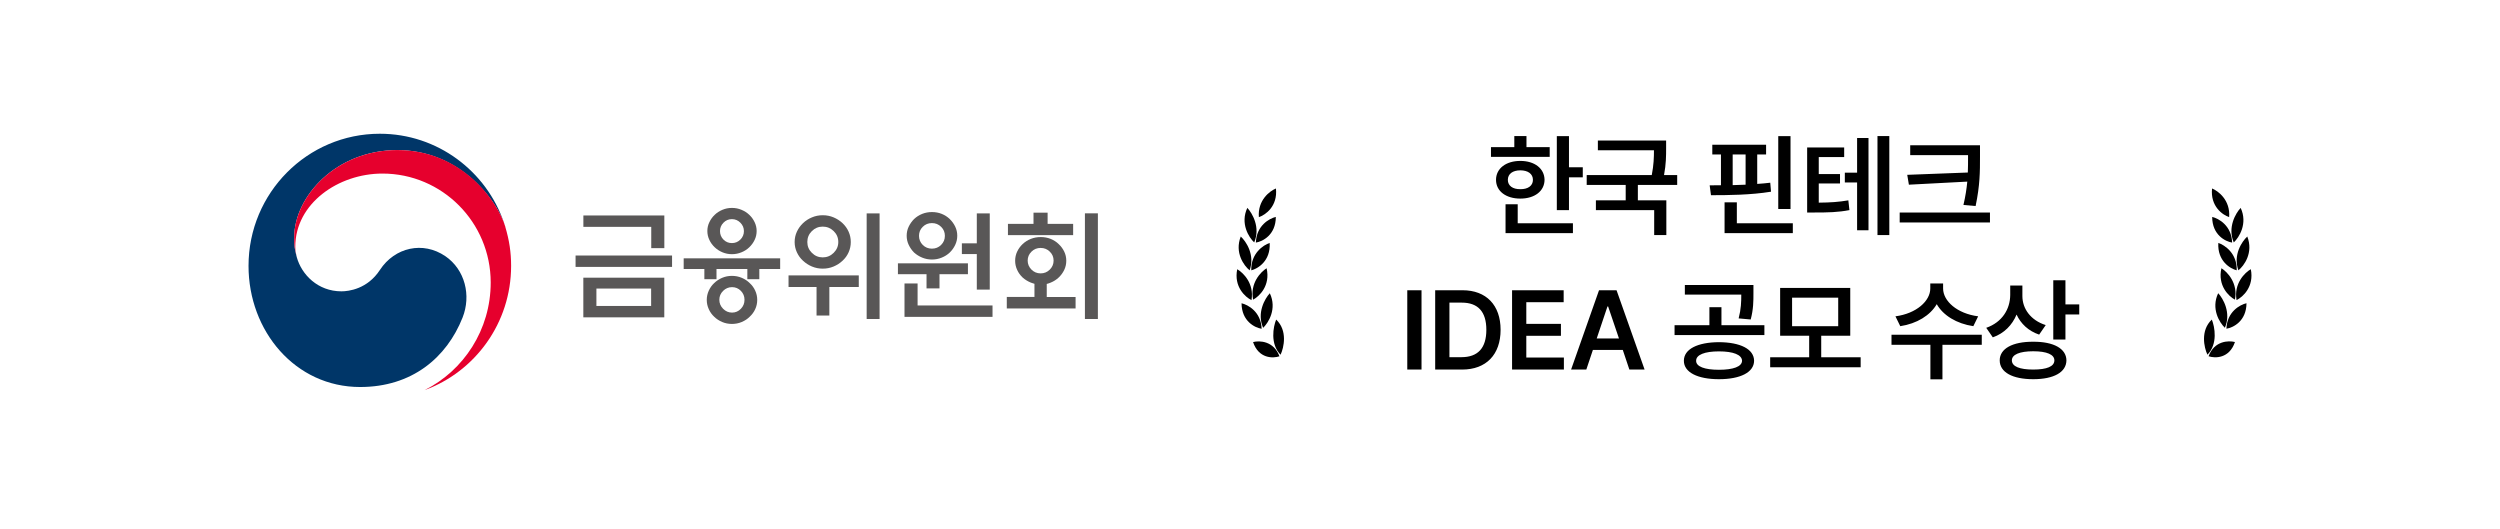<svg width="312" height="66" viewBox="0 0 312 66" fill="none" xmlns="http://www.w3.org/2000/svg">
<path d="M276.065 23.521C276.845 23.836 278.363 24.991 278.197 27.094C277.388 26.833 275.83 25.753 276.065 23.521Z" fill="black"/>
<path d="M276.081 27.072C276.887 27.26 278.512 28.163 278.569 30.275C277.739 30.145 276.081 29.323 276.081 27.072Z" fill="black"/>
<path d="M276.847 30.318C277.64 30.577 279.209 31.623 279.141 33.734C278.322 33.531 276.716 32.563 276.847 30.318Z" fill="black"/>
<path d="M277.233 33.475C277.967 33.927 279.331 35.344 278.918 37.395C278.149 36.99 276.735 35.639 277.233 33.475Z" fill="black"/>
<path d="M279.634 25.945C279.012 26.605 277.97 28.391 278.776 30.255C279.442 29.631 280.545 27.894 279.634 25.945Z" fill="black"/>
<path d="M280.461 29.516C279.802 30.119 278.658 31.807 279.353 33.737C280.053 33.174 281.255 31.541 280.461 29.516Z" fill="black"/>
<path d="M280.901 33.594C280.157 34.019 278.759 35.385 279.122 37.45C279.901 37.074 281.346 35.776 280.901 33.594Z" fill="black"/>
<path d="M276.83 36.59C277.448 37.255 278.481 39.05 277.664 40.907C277.002 40.276 275.908 38.531 276.83 36.59Z" fill="black"/>
<path d="M276.035 39.881C276.403 40.785 276.81 42.929 275.486 44.267C275.066 43.374 274.587 41.248 276.035 39.881Z" fill="black"/>
<path d="M280.362 37.842C279.555 38.023 277.924 38.912 277.856 41.023C278.686 40.9 280.349 40.092 280.362 37.842Z" fill="black"/>
<path d="M278.922 42.684C278.12 42.474 276.338 42.536 275.629 44.459C276.435 44.733 278.222 44.761 278.922 42.684Z" fill="black"/>
<path d="M159.238 23.523C158.458 23.838 156.94 24.993 157.106 27.097C157.915 26.836 159.473 25.755 159.238 23.523Z" fill="black"/>
<path d="M159.222 27.072C158.416 27.26 156.79 28.163 156.734 30.275C157.564 30.145 159.222 29.323 159.222 27.072Z" fill="black"/>
<path d="M158.456 30.32C157.663 30.579 156.094 31.625 156.161 33.737C156.981 33.533 158.587 32.565 158.456 30.32Z" fill="black"/>
<path d="M158.073 33.478C157.339 33.931 155.975 35.349 156.388 37.399C157.157 36.995 158.571 35.644 158.073 33.478Z" fill="black"/>
<path d="M155.665 25.943C156.287 26.604 157.33 28.39 156.523 30.254C155.857 29.629 154.754 27.892 155.665 25.943Z" fill="black"/>
<path d="M154.846 29.516C155.505 30.119 156.649 31.807 155.954 33.738C155.254 33.175 154.051 31.541 154.846 29.516Z" fill="black"/>
<path d="M154.406 33.6C155.15 34.025 156.548 35.391 156.185 37.456C155.406 37.08 153.96 35.782 154.406 33.6Z" fill="black"/>
<path d="M158.473 36.596C157.855 37.261 156.822 39.056 157.639 40.913C158.301 40.283 159.395 38.537 158.473 36.596Z" fill="black"/>
<path d="M159.266 39.883C158.897 40.788 158.49 42.932 159.815 44.27C160.235 43.377 160.713 41.25 159.266 39.883Z" fill="black"/>
<path d="M154.945 37.848C155.752 38.028 157.383 38.918 157.451 41.03C156.621 40.907 154.958 40.098 154.945 37.848Z" fill="black"/>
<path d="M156.382 42.69C157.184 42.48 158.966 42.542 159.676 44.465C158.869 44.739 157.082 44.767 156.382 42.69Z" fill="black"/>
<path d="M195.808 16.992V20.875H197.531V22.133H195.808V26.221H194.291V16.992H195.808ZM193.402 18.359V19.576H186.074V18.359H188.986V16.979H190.504V18.359H193.402ZM189.738 20.082C191.515 20.082 192.746 21.025 192.76 22.447C192.746 23.855 191.515 24.785 189.738 24.785C187.947 24.785 186.703 23.855 186.703 22.447C186.703 21.025 187.947 20.082 189.738 20.082ZM189.738 21.258C188.795 21.258 188.179 21.695 188.179 22.447C188.179 23.186 188.795 23.623 189.738 23.609C190.681 23.623 191.31 23.186 191.31 22.447C191.31 21.695 190.681 21.258 189.738 21.258ZM196.301 27.861V29.092H187.892V25.496H189.41V27.861H196.301ZM207.932 17.539V18.482C207.932 19.405 207.932 20.465 207.672 21.846H209.313V23.076H204.405V25.004H207.959V29.338H206.442V26.221H199.168V25.004H202.887V23.076H198.02V21.846H206.141C206.387 20.581 206.414 19.617 206.414 18.756H199.414V17.539H207.932ZM223.457 16.992V26.084H221.926V16.992H223.457ZM223.744 27.861V29.092H215.226V25.25H216.758V27.861H223.744ZM220.408 18.059V19.275H219.301V22.953C219.861 22.919 220.401 22.864 220.927 22.803L221.023 23.924C218.508 24.334 215.691 24.361 213.531 24.361L213.367 23.131L214.775 23.117V19.275H213.695V18.059H220.408ZM216.238 23.104C216.771 23.09 217.311 23.076 217.851 23.049V19.275H216.238V23.104ZM230.153 18.4V19.604H226.981V21.723H229.633V22.898H226.981V25.291C228.451 25.277 229.462 25.209 230.672 25.004L230.809 26.221C229.387 26.494 228.211 26.521 226.338 26.521H225.532V18.4H230.153ZM235.786 16.979V29.338H234.309V16.979H235.786ZM233.188 17.225V28.736H231.766V22.775H230.235V21.545H231.766V17.225H233.188ZM247.103 18.127V19.604C247.103 21.395 247.103 23.104 246.556 25.715L245.038 25.578C245.291 24.498 245.435 23.548 245.517 22.666L238.229 23.049L238.024 21.818L245.585 21.531C245.612 20.868 245.612 20.232 245.612 19.604V19.357H238.394V18.127H247.103ZM248.347 26.521V27.766H237.081V26.521H248.347ZM177.406 36.223V46.121H175.628V36.223H177.406ZM182.475 46.121H179.111V36.223H182.529C185.483 36.223 187.274 38.082 187.274 41.158C187.274 44.248 185.483 46.121 182.475 46.121ZM180.889 44.576H182.379C184.444 44.576 185.496 43.441 185.496 41.158C185.496 38.889 184.444 37.768 182.434 37.768H180.889V44.576ZM188.706 46.121V36.223H195.145V37.713H190.483V40.42H194.804V41.91H190.483V44.617H195.173V46.121H188.706ZM197.972 46.121H196.072L199.558 36.223H201.746L205.246 46.121H203.345L202.525 43.674H198.792L197.972 46.121ZM199.271 42.238H202.046L200.693 38.246H200.611L199.271 42.238ZM214.522 42.703C217.202 42.717 218.897 43.565 218.911 45.027C218.897 46.463 217.202 47.324 214.522 47.324C211.856 47.324 210.147 46.463 210.147 45.027C210.147 43.565 211.856 42.717 214.522 42.703ZM214.522 43.852C212.745 43.852 211.665 44.275 211.678 45.027C211.665 45.752 212.745 46.148 214.522 46.148C216.313 46.148 217.393 45.752 217.407 45.027C217.393 44.275 216.313 43.852 214.522 43.852ZM218.829 35.566V36.592C218.829 37.562 218.829 38.602 218.487 39.873L216.983 39.736C217.291 38.533 217.311 37.665 217.311 36.77H210.27V35.566H218.829ZM220.196 40.584V41.815H208.985V40.584H213.333V38.342H214.837V40.584H220.196ZM232.21 44.59V45.834H220.917V44.59H225.785V41.897H222.161V35.935H230.911V41.897H227.288V44.59H232.21ZM223.652 37.152V40.707H229.408V37.152H223.652ZM242.499 36.004C242.499 37.562 244.235 39.135 246.874 39.477L246.272 40.707C244.173 40.393 242.506 39.36 241.706 37.959C240.892 39.36 239.231 40.393 237.153 40.707L236.551 39.477C239.163 39.135 240.899 37.562 240.899 36.004V35.375H242.499V36.004ZM247.325 41.773V43.031H242.417V47.338H240.913V43.031H236.059V41.773H247.325ZM252.394 36.947C252.394 38.506 253.406 39.969 255.306 40.57L254.486 41.76C253.153 41.309 252.196 40.406 251.669 39.258C251.122 40.57 250.124 41.602 248.702 42.102L247.882 40.912C249.878 40.215 250.863 38.574 250.876 36.81V35.635H252.394V36.947ZM257.767 34.978V37.986H259.49V39.244H257.767V42.375H256.249V34.978H257.767ZM253.747 42.648C256.304 42.635 257.876 43.51 257.89 44.973C257.876 46.463 256.304 47.324 253.747 47.324C251.163 47.324 249.564 46.463 249.564 44.973C249.564 43.51 251.163 42.635 253.747 42.648ZM253.747 43.838C252.052 43.838 251.081 44.248 251.081 44.973C251.081 45.738 252.052 46.121 253.747 46.121C255.443 46.121 256.386 45.738 256.386 44.973C256.386 44.248 255.443 43.838 253.747 43.838Z" fill="black"/>
<path d="M55.57 31.968C52.807 30.078 49.272 30.85 47.413 33.69C45.864 36.066 43.519 36.358 42.614 36.358C39.659 36.358 37.639 34.264 37.039 32.102C37.039 32.102 37.029 32.062 37.024 32.042C37.019 32.018 37.009 31.993 37.004 31.968C36.768 31.067 36.709 30.632 36.709 29.672C36.709 24.495 41.985 18.73 49.587 18.73C57.188 18.73 61.824 24.694 62.97 28.009C62.95 27.95 62.931 27.895 62.911 27.831C60.703 21.353 54.597 16.691 47.403 16.691C38.356 16.691 31.016 24.075 31.016 33.185C31.016 41.326 36.852 48.299 44.945 48.299C51.401 48.299 55.737 44.652 57.729 39.634C58.82 36.887 58.048 33.661 55.57 31.963" fill="#003668"/>
<path d="M63.074 28.327C62.116 25.096 57.632 18.727 49.588 18.727C41.986 18.727 36.71 24.492 36.71 29.668C36.71 30.628 36.77 31.059 37.005 31.964C36.907 31.569 36.853 31.173 36.853 30.787C36.853 25.397 42.217 21.661 47.729 21.661C55.193 21.661 61.24 27.753 61.24 35.26C61.24 41.149 57.872 46.246 52.98 48.691C59.284 46.4 63.787 40.318 63.787 33.182C63.787 31.494 63.561 30.005 63.065 28.327" fill="#E6002D"/>
<path d="M83.873 33.309H71.831V31.889H83.873V33.309ZM81.276 30.973V28.311H72.805V26.891H82.909V30.968H81.276V30.973ZM82.904 39.604H72.8V34.655H82.904V39.604ZM81.262 36.011H74.432V38.184H81.262V36.011Z" fill="#595757"/>
<path d="M85.323 33.568V32.237H97.364V33.568H94.763V34.84H93.268V33.568H89.418V34.84H87.904V33.568H85.318H85.323ZM94.502 37.428C94.502 37.834 94.419 38.215 94.252 38.581C94.085 38.947 93.853 39.259 93.563 39.526C93.288 39.804 92.959 40.021 92.57 40.185C92.187 40.348 91.774 40.427 91.346 40.427C90.918 40.427 90.51 40.348 90.126 40.185C89.743 40.021 89.409 39.804 89.128 39.526C88.843 39.259 88.617 38.947 88.455 38.581C88.288 38.215 88.204 37.834 88.204 37.428C88.204 37.023 88.288 36.641 88.455 36.275C88.622 35.909 88.843 35.597 89.128 35.33C89.414 35.053 89.743 34.835 90.126 34.672C90.51 34.508 90.913 34.429 91.346 34.429C91.779 34.429 92.187 34.508 92.57 34.672C92.959 34.835 93.288 35.053 93.563 35.33C93.858 35.597 94.085 35.909 94.252 36.275C94.419 36.641 94.502 37.023 94.502 37.428ZM94.429 28.827C94.429 29.223 94.345 29.595 94.178 29.941C94.011 30.292 93.785 30.599 93.504 30.866C93.239 31.124 92.919 31.331 92.541 31.485C92.162 31.643 91.764 31.722 91.346 31.722C90.928 31.722 90.53 31.643 90.156 31.485C89.782 31.326 89.468 31.119 89.202 30.866C88.917 30.599 88.691 30.292 88.529 29.941C88.361 29.59 88.278 29.218 88.278 28.827C88.278 28.436 88.361 28.075 88.529 27.729C88.696 27.377 88.917 27.071 89.202 26.803C89.468 26.546 89.782 26.343 90.156 26.185C90.53 26.026 90.923 25.947 91.346 25.947C91.769 25.947 92.167 26.026 92.541 26.185C92.919 26.343 93.239 26.551 93.504 26.803C93.79 27.071 94.011 27.377 94.178 27.729C94.345 28.08 94.429 28.446 94.429 28.827ZM92.914 37.413C92.914 36.978 92.762 36.607 92.462 36.3C92.157 35.988 91.788 35.835 91.361 35.835C90.933 35.835 90.559 35.988 90.245 36.3C89.93 36.612 89.772 36.983 89.772 37.413C89.772 37.844 89.93 38.22 90.245 38.537C90.559 38.853 90.928 39.012 91.361 39.012C91.793 39.012 92.157 38.853 92.462 38.537C92.767 38.22 92.914 37.849 92.914 37.413ZM92.841 28.842C92.841 28.441 92.693 28.09 92.398 27.793C92.103 27.496 91.754 27.348 91.341 27.348C90.928 27.348 90.579 27.496 90.289 27.793C89.999 28.09 89.856 28.436 89.856 28.842C89.856 29.248 89.999 29.609 90.289 29.901C90.579 30.193 90.928 30.337 91.341 30.337C91.754 30.337 92.103 30.193 92.398 29.901C92.693 29.609 92.841 29.258 92.841 28.842Z" fill="#595757"/>
<path d="M98.409 35.819V34.369H107.176V35.819H103.503V39.382H101.905V35.819H98.409ZM106.178 30.202C106.178 30.657 106.089 31.083 105.907 31.488C105.725 31.894 105.475 32.241 105.15 32.538C104.826 32.844 104.452 33.082 104.034 33.26C103.611 33.438 103.164 33.527 102.682 33.527C102.2 33.527 101.753 33.438 101.33 33.26C100.907 33.082 100.538 32.84 100.214 32.538C99.889 32.241 99.638 31.894 99.451 31.488C99.265 31.083 99.171 30.657 99.171 30.202C99.171 29.747 99.265 29.321 99.451 28.915C99.638 28.509 99.894 28.158 100.214 27.851C100.538 27.544 100.907 27.302 101.33 27.129C101.748 26.951 102.2 26.861 102.682 26.861C103.164 26.861 103.611 26.951 104.034 27.129C104.452 27.307 104.826 27.549 105.15 27.851C105.475 28.158 105.725 28.509 105.907 28.915C106.089 29.321 106.178 29.747 106.178 30.202ZM104.619 30.202C104.619 29.667 104.427 29.217 104.044 28.841C103.66 28.47 103.208 28.282 102.677 28.282C102.146 28.282 101.694 28.47 101.32 28.841C100.941 29.217 100.754 29.667 100.754 30.202C100.754 30.736 100.941 31.177 101.32 31.553C101.699 31.934 102.151 32.122 102.677 32.122C103.203 32.122 103.66 31.934 104.044 31.553C104.427 31.172 104.619 30.721 104.619 30.202ZM108.159 26.629H109.772V39.812H108.159V26.629Z" fill="#595757"/>
<path d="M117.249 34.224V35.996H115.631V34.224H112.061V32.864H120.798V34.224H117.244H117.249ZM114.515 35.377V38.124H123.867V39.544H112.882V35.377H114.515ZM119.466 29.419C119.466 29.825 119.382 30.206 119.21 30.562C119.038 30.924 118.812 31.24 118.527 31.517C118.242 31.785 117.912 31.997 117.529 32.151C117.145 32.309 116.742 32.389 116.309 32.389C115.877 32.389 115.474 32.309 115.09 32.151C114.707 31.993 114.372 31.78 114.077 31.517C113.802 31.24 113.581 30.924 113.408 30.562C113.236 30.201 113.153 29.82 113.153 29.419C113.153 29.018 113.236 28.637 113.408 28.281C113.581 27.925 113.802 27.613 114.077 27.336C114.372 27.059 114.707 26.846 115.09 26.692C115.474 26.539 115.877 26.465 116.309 26.465C116.742 26.465 117.145 26.539 117.529 26.692C117.912 26.846 118.242 27.059 118.527 27.336C118.812 27.613 119.038 27.925 119.21 28.281C119.382 28.637 119.466 29.013 119.466 29.419ZM117.922 29.434C117.922 28.989 117.765 28.613 117.45 28.306C117.135 27.994 116.757 27.841 116.304 27.841C115.852 27.841 115.474 27.994 115.159 28.306C114.844 28.617 114.692 28.994 114.692 29.434C114.692 29.875 114.849 30.256 115.159 30.567C115.474 30.879 115.852 31.032 116.304 31.032C116.757 31.032 117.135 30.879 117.45 30.567C117.765 30.256 117.922 29.88 117.922 29.434ZM121.905 31.71H120.041V30.364H121.905V26.628H123.522V36.145H121.905V31.71Z" fill="#595757"/>
<path d="M134.238 38.493H125.648V37.058H129.1V35.42C128.942 35.38 128.795 35.331 128.657 35.272C128.264 35.113 127.924 34.9 127.629 34.638C127.334 34.361 127.103 34.044 126.941 33.683C126.774 33.322 126.69 32.941 126.69 32.54C126.69 32.139 126.774 31.758 126.941 31.402C127.108 31.045 127.339 30.729 127.629 30.456C127.924 30.179 128.264 29.967 128.647 29.813C129.036 29.66 129.449 29.585 129.886 29.585C130.324 29.585 130.737 29.66 131.12 29.813C131.504 29.967 131.833 30.179 132.118 30.456C132.413 30.734 132.645 31.045 132.817 31.402C132.989 31.758 133.072 32.134 133.072 32.54C133.072 32.946 132.989 33.327 132.817 33.683C132.645 34.044 132.413 34.361 132.118 34.638C131.833 34.905 131.504 35.118 131.12 35.272C130.963 35.341 130.801 35.395 130.634 35.435V37.063H134.233V38.498L134.238 38.493ZM128.982 27.942V26.537H130.742V27.942H133.928V29.348H125.791V27.942H128.977H128.982ZM131.489 32.52C131.489 32.085 131.332 31.713 131.017 31.407C130.702 31.095 130.324 30.942 129.871 30.942C129.419 30.942 129.041 31.095 128.726 31.407C128.411 31.718 128.254 32.09 128.254 32.52C128.254 32.951 128.411 33.327 128.726 33.644C129.041 33.96 129.419 34.118 129.871 34.118C130.324 34.118 130.702 33.96 131.017 33.644C131.332 33.327 131.489 32.956 131.489 32.52ZM135.398 26.626H137.016V39.81H135.398V26.626Z" fill="#595757"/>
</svg>
